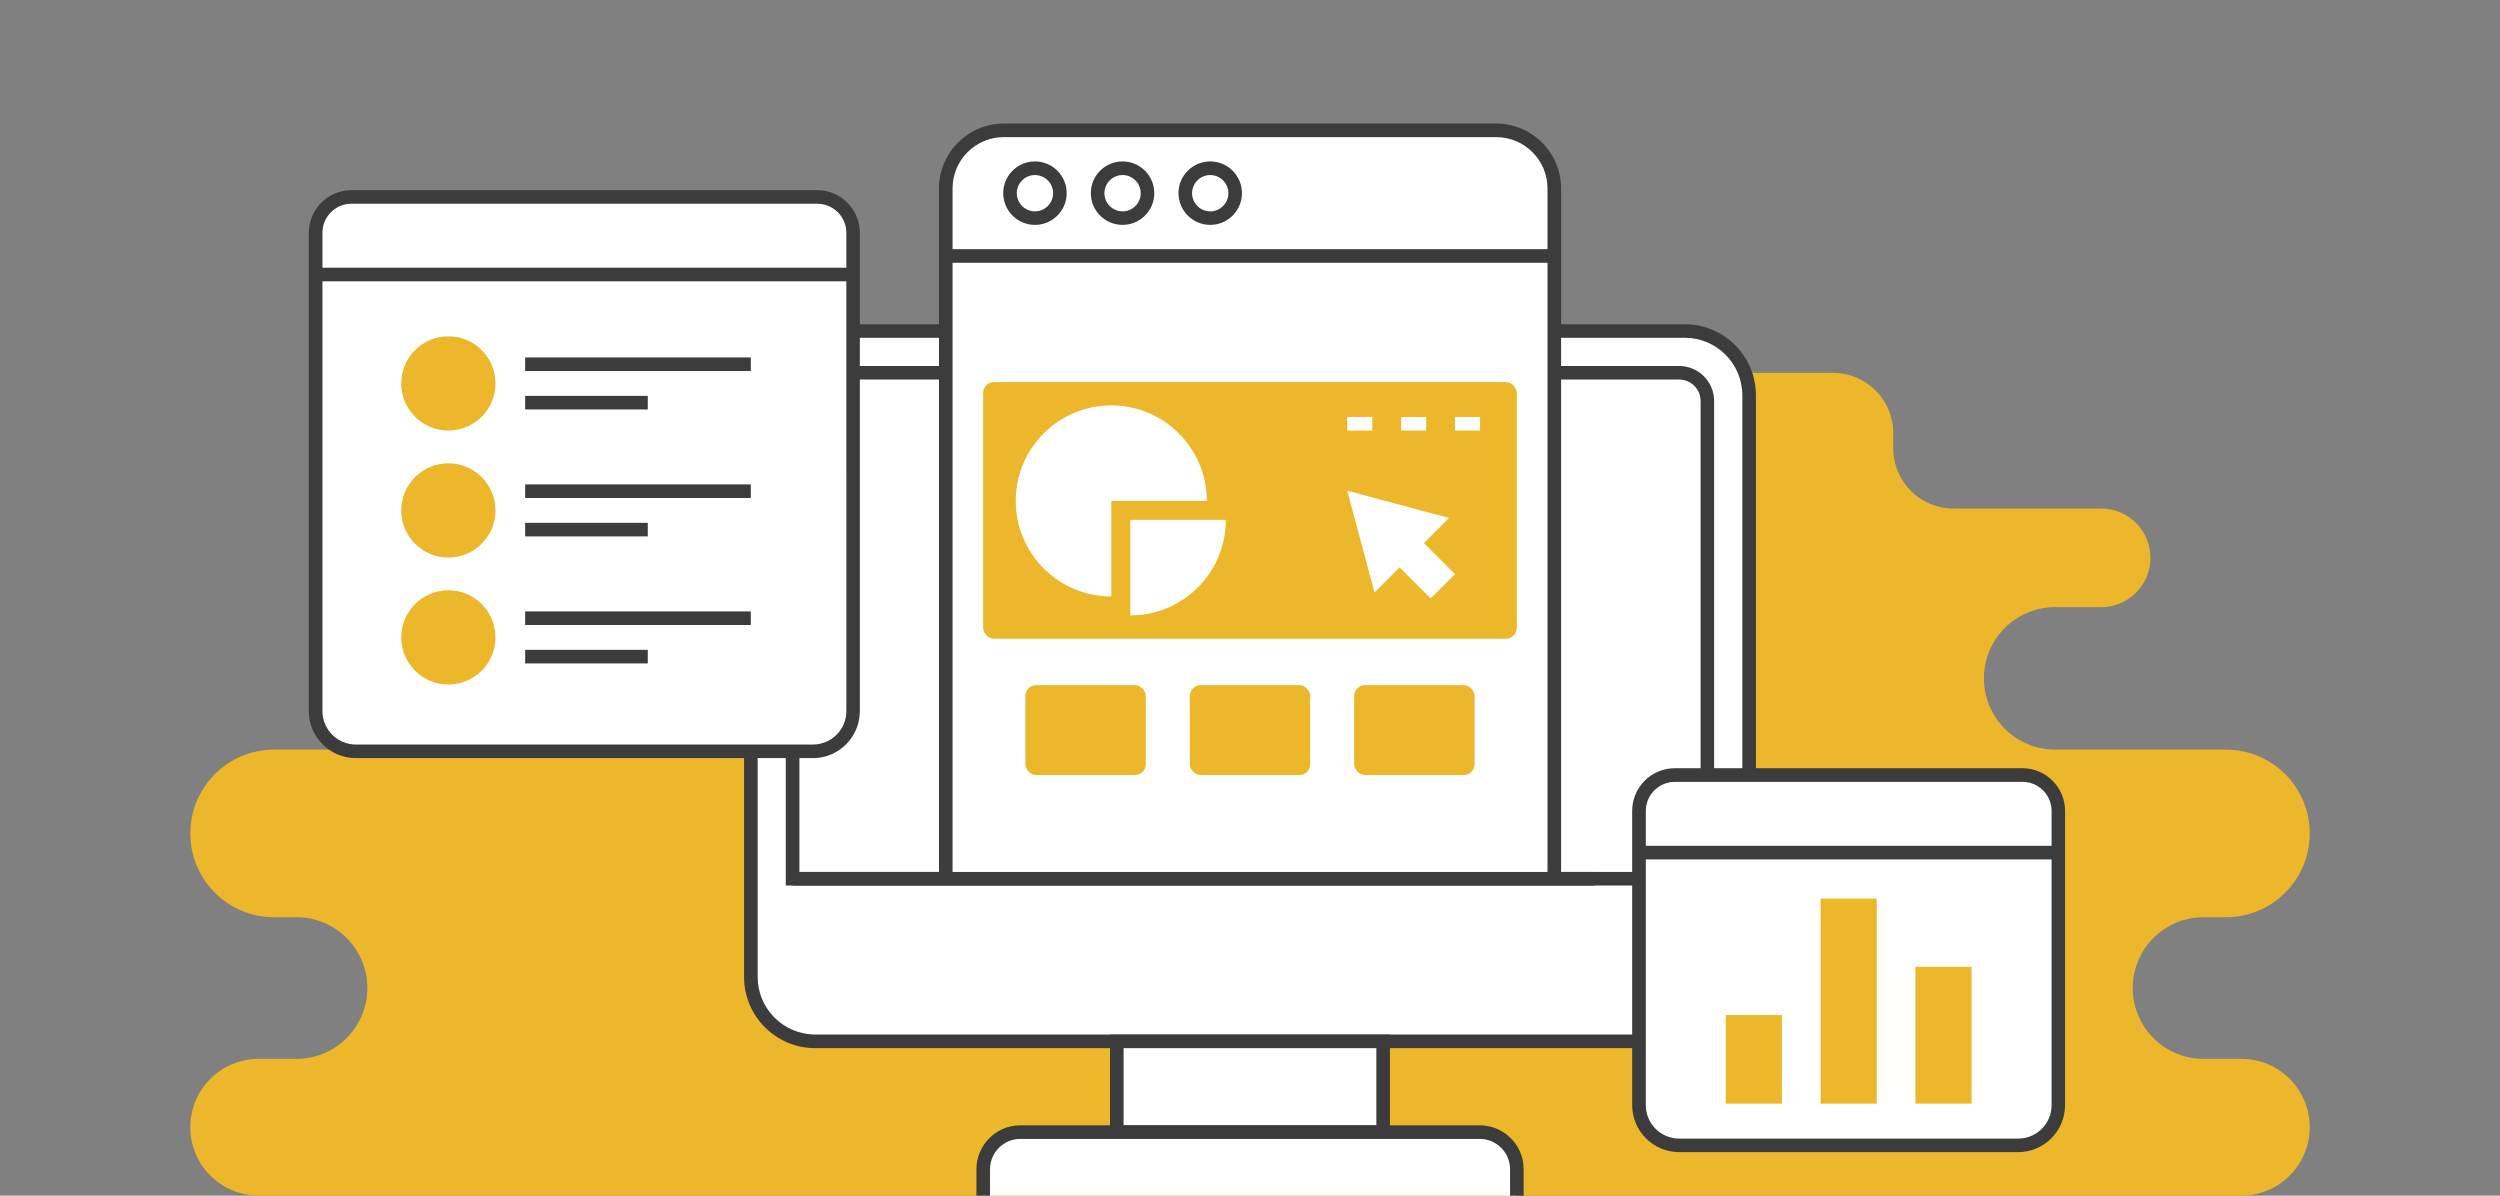 <?xml version="1.0" encoding="UTF-8"?>
<svg id="Layer_1" data-name="Layer 1" xmlns="http://www.w3.org/2000/svg" viewBox="0 0 460 220">
  <rect x="0" y="0" width="460" height="220" fill="#808080" stroke="none"/>
  <defs>
    <style>
      .cls-1 {
        fill: #3c3c3c;
      }

      .cls-1, .cls-2, .cls-3 {
        stroke-width: 0px;
      }

      .cls-2 {
        fill: #fff;
      }

      .cls-3 {
        fill: #ecb72b;
      }
    </style>
  </defs>
  <g>
    <path class="cls-3" d="m405.45,168.77h4.12c8.52,0,15.42-6.9,15.42-15.42h0c0-8.52-6.9-15.42-15.42-15.42h-31.42c-7.24,0-13.11-5.87-13.11-13.11s5.87-13.11,13.11-13.11h8.46c5.01,0,9.07-4.06,9.07-9.07s-4.06-9.07-9.07-9.07h-27.17c-6.12,0-11.08-4.96-11.08-11.08v-2.8c0-6.12-4.96-11.08-11.08-11.08H122.73c-6.12,0-11.08,4.96-11.08,11.08v2.8c0,6.12-4.96,11.08-11.08,11.08h-27.17c-5.01,0-9.07,4.06-9.07,9.07s4.06,9.07,9.07,9.07h8.46c7.24,0,13.11,5.87,13.11,13.11s-5.87,13.11-13.11,13.11h-31.42c-8.52,0-15.42,6.9-15.42,15.42h0c0,8.52,6.9,15.42,15.42,15.42h4.12c7.2,0,13.03,5.84,13.03,13.03s-5.84,13.03-13.03,13.03h-6.96c-6.95,0-12.58,5.63-12.58,12.58s5.64,12.59,12.59,12.58h364.79c6.95,0,12.59-5.63,12.59-12.58s-5.63-12.58-12.58-12.58h-6.96c-7.2,0-13.03-5.84-13.03-13.03s5.84-13.03,13.03-13.03Z"/>
    <g>
      <rect class="cls-2" x="138.16" y="60.9" width="183.69" height="130.71" rx="11.84" ry="11.84"/>
      <path class="cls-1" d="m310,192.86h-160c-7.22,0-13.09-5.87-13.09-13.09v-107.02c0-7.22,5.87-13.09,13.09-13.09h160c7.22,0,13.09,5.87,13.09,13.09v107.02c0,7.22-5.87,13.09-13.09,13.09ZM150,62.15c-5.84,0-10.59,4.75-10.59,10.59v107.02c0,5.84,4.75,10.59,10.59,10.59h160c5.84,0,10.59-4.75,10.59-10.59v-107.02c0-5.84-4.75-10.59-10.59-10.59h-160Z"/>
    </g>
    <g>
      <path class="cls-2" d="m308.97,68.58h-157.94c-2.87,0-5.19,2.33-5.19,5.19v87.91h168.33v-87.91c0-2.86-2.33-5.19-5.19-5.19Z"/>
      <path class="cls-1" d="m315.41,162.94h-170.83v-89.16c0-3.55,2.89-6.44,6.44-6.44h157.94c3.55,0,6.44,2.89,6.44,6.44v89.16Zm-168.33-2.5h165.83v-86.66c0-2.17-1.77-3.94-3.94-3.94h-157.94c-2.17,0-3.94,1.77-3.94,3.94v86.66Z"/>
    </g>
    <g>
      <g>
        <rect class="cls-2" x="205.5" y="191.61" width="49.01" height="16.7"/>
        <path class="cls-1" d="m255.75,209.56h-51.51v-19.2h51.51v19.2Zm-49.01-2.5h46.51v-14.2h-46.51v14.2Z"/>
      </g>
      <g>
        <path class="cls-2" d="m180.9,220v-4.86c0-3.77,3.06-6.83,6.83-6.83h84.53c3.77,0,6.83,3.06,6.83,6.83v4.86"/>
        <path class="cls-1" d="m280.35,220h-2.5v-4.86c0-3.08-2.5-5.58-5.58-5.58h-84.53c-3.08,0-5.58,2.5-5.58,5.58v4.86h-2.5v-4.86c0-4.46,3.62-8.08,8.08-8.08h84.53c4.46,0,8.08,3.62,8.08,8.08v4.86Z"/>
      </g>
    </g>
    <g>
      <path class="cls-2" d="m174.01,161.69V34.67c0-5.9,4.79-10.69,10.69-10.69h90.59c5.9,0,10.69,4.79,10.69,10.69v127.01"/>
      <path class="cls-1" d="m287.24,161.69h-2.5V34.67c0-5.21-4.24-9.44-9.44-9.44h-90.59c-5.21,0-9.44,4.23-9.44,9.44v127.01h-2.5V34.67c0-6.58,5.36-11.94,11.94-11.94h90.59c6.58,0,11.94,5.36,11.94,11.94v127.01Z"/>
    </g>
    <g>
      <rect class="cls-3" x="180.9" y="70.3" width="98.19" height="47.23" rx="2" ry="2"/>
      <g>
        <rect class="cls-3" x="188.67" y="126.06" width="22.16" height="16.55" rx="2" ry="2"/>
        <rect class="cls-3" x="218.92" y="126.06" width="22.16" height="16.55" rx="2" ry="2"/>
        <rect class="cls-3" x="249.17" y="126.06" width="22.16" height="16.55" rx="2" ry="2"/>
      </g>
    </g>
    <rect class="cls-1" x="174.01" y="45.85" width="111.97" height="2.5"/>
    <g>
      <g>
        <circle class="cls-2" cx="190.43" cy="35.54" r="4.59"/>
        <path class="cls-1" d="m190.43,41.38c-3.22,0-5.84-2.62-5.84-5.84s2.62-5.84,5.84-5.84,5.84,2.62,5.84,5.84-2.62,5.84-5.84,5.84Zm0-9.17c-1.84,0-3.34,1.5-3.34,3.34s1.5,3.34,3.34,3.34,3.34-1.5,3.34-3.34-1.5-3.34-3.34-3.34Z"/>
      </g>
      <g>
        <circle class="cls-2" cx="206.55" cy="35.54" r="4.59"/>
        <path class="cls-1" d="m206.55,41.38c-3.22,0-5.84-2.62-5.84-5.84s2.62-5.84,5.84-5.84,5.84,2.62,5.84,5.84-2.62,5.84-5.84,5.84Zm0-9.17c-1.84,0-3.34,1.5-3.34,3.34s1.5,3.34,3.34,3.34,3.34-1.5,3.34-3.34-1.5-3.34-3.34-3.34Z"/>
      </g>
      <g>
        <circle class="cls-2" cx="222.68" cy="35.54" r="4.59"/>
        <path class="cls-1" d="m222.68,41.38c-3.22,0-5.84-2.62-5.84-5.84s2.62-5.84,5.84-5.84,5.84,2.62,5.84,5.84-2.62,5.84-5.84,5.84Zm0-9.17c-1.84,0-3.34,1.5-3.34,3.34s1.5,3.34,3.34,3.34,3.34-1.5,3.34-3.34-1.5-3.34-3.34-3.34Z"/>
      </g>
    </g>
    <polygon class="cls-2" points="266.62 95.31 247.89 90.29 252.91 109.02 257.53 104.41 263.24 110.12 267.72 105.64 262.01 99.93 266.62 95.31"/>
    <g>
      <g>
        <g>
          <g>
            <path class="cls-2" d="m301.58,203.35v-54.15c0-3.65,2.96-6.6,6.6-6.6h63.95c3.65,0,6.6,2.96,6.6,6.6v54.15c0,4.08-3.31,7.39-7.39,7.39h-62.38c-4.08,0-7.39-3.31-7.39-7.39Z"/>
            <path class="cls-1" d="m371.34,211.99h-62.38c-4.76,0-8.64-3.88-8.64-8.64v-54.15c0-4.33,3.52-7.85,7.85-7.85h63.95c4.33,0,7.85,3.52,7.85,7.85v54.15c0,4.76-3.88,8.64-8.64,8.64Zm-63.16-68.13c-2.95,0-5.35,2.4-5.35,5.35v54.15c0,3.38,2.75,6.14,6.14,6.14h62.38c3.38,0,6.14-2.75,6.14-6.14v-54.15c0-2.95-2.4-5.35-5.35-5.35h-63.95Z"/>
          </g>
          <rect class="cls-1" x="301.58" y="155.63" width="77.15" height="2.5"/>
        </g>
        <g>
          <rect class="cls-3" x="317.54" y="186.77" width="10.33" height="16.3"/>
          <rect class="cls-3" x="334.99" y="165.34" width="10.33" height="37.73"/>
          <rect class="cls-3" x="352.44" y="177.9" width="10.33" height="25.17"/>
        </g>
      </g>
      <g>
        <g>
          <path class="cls-2" d="m58.08,130.85V42.84c0-3.65,2.96-6.6,6.6-6.6h85.69c3.65,0,6.6,2.96,6.6,6.6v88.02c0,4.08-3.31,7.39-7.39,7.39h-84.11c-4.08,0-7.39-3.31-7.39-7.39Z"/>
          <path class="cls-1" d="m149.58,139.49h-84.12c-4.76,0-8.64-3.88-8.64-8.64V42.84c0-4.33,3.52-7.85,7.85-7.85h85.69c4.33,0,7.85,3.52,7.85,7.85v88.02c0,4.76-3.88,8.64-8.64,8.64ZM64.68,37.48c-2.95,0-5.35,2.4-5.35,5.35v88.02c0,3.38,2.75,6.14,6.14,6.14h84.12c3.38,0,6.14-2.75,6.14-6.14V42.84c0-2.95-2.4-5.35-5.35-5.35h-85.69Z"/>
        </g>
        <rect class="cls-1" x="58.08" y="49.26" width="98.89" height="2.5"/>
      </g>
    </g>
    <g>
      <circle class="cls-3" cx="82.5" cy="70.55" r="8.67"/>
      <g>
        <rect class="cls-1" x="96.63" y="65.77" width="41.52" height="2.5"/>
        <rect class="cls-1" x="96.63" y="72.84" width="22.56" height="2.5"/>
      </g>
    </g>
    <g>
      <circle class="cls-3" cx="82.5" cy="93.92" r="8.67"/>
      <g>
        <rect class="cls-1" x="96.63" y="89.13" width="41.52" height="2.5"/>
        <rect class="cls-1" x="96.63" y="96.2" width="22.56" height="2.5"/>
      </g>
    </g>
    <g>
      <circle class="cls-3" cx="82.5" cy="117.28" r="8.67"/>
      <g>
        <rect class="cls-1" x="96.63" y="112.5" width="41.52" height="2.5"/>
        <rect class="cls-1" x="96.63" y="119.57" width="22.56" height="2.5"/>
      </g>
    </g>
    <path class="cls-2" d="m222.06,92.17h-17.58v17.58c-9.69,0-17.58-7.85-17.58-17.58s7.88-17.58,17.58-17.58,17.58,7.88,17.58,17.58Z"/>
    <path class="cls-2" d="m225.55,95.66c0,9.73-7.85,17.58-17.58,17.58v-17.58h17.58Z"/>
    <rect class="cls-2" x="267.72" y="76.72" width="4.61" height="2.5"/>
    <rect class="cls-2" x="257.81" y="76.72" width="4.61" height="2.5"/>
    <rect class="cls-2" x="247.89" y="76.72" width="4.61" height="2.5"/>
  </g>
  <rect class="cls-1" x="145.84" y="160.44" width="147.53" height="2.5"/>
</svg>
